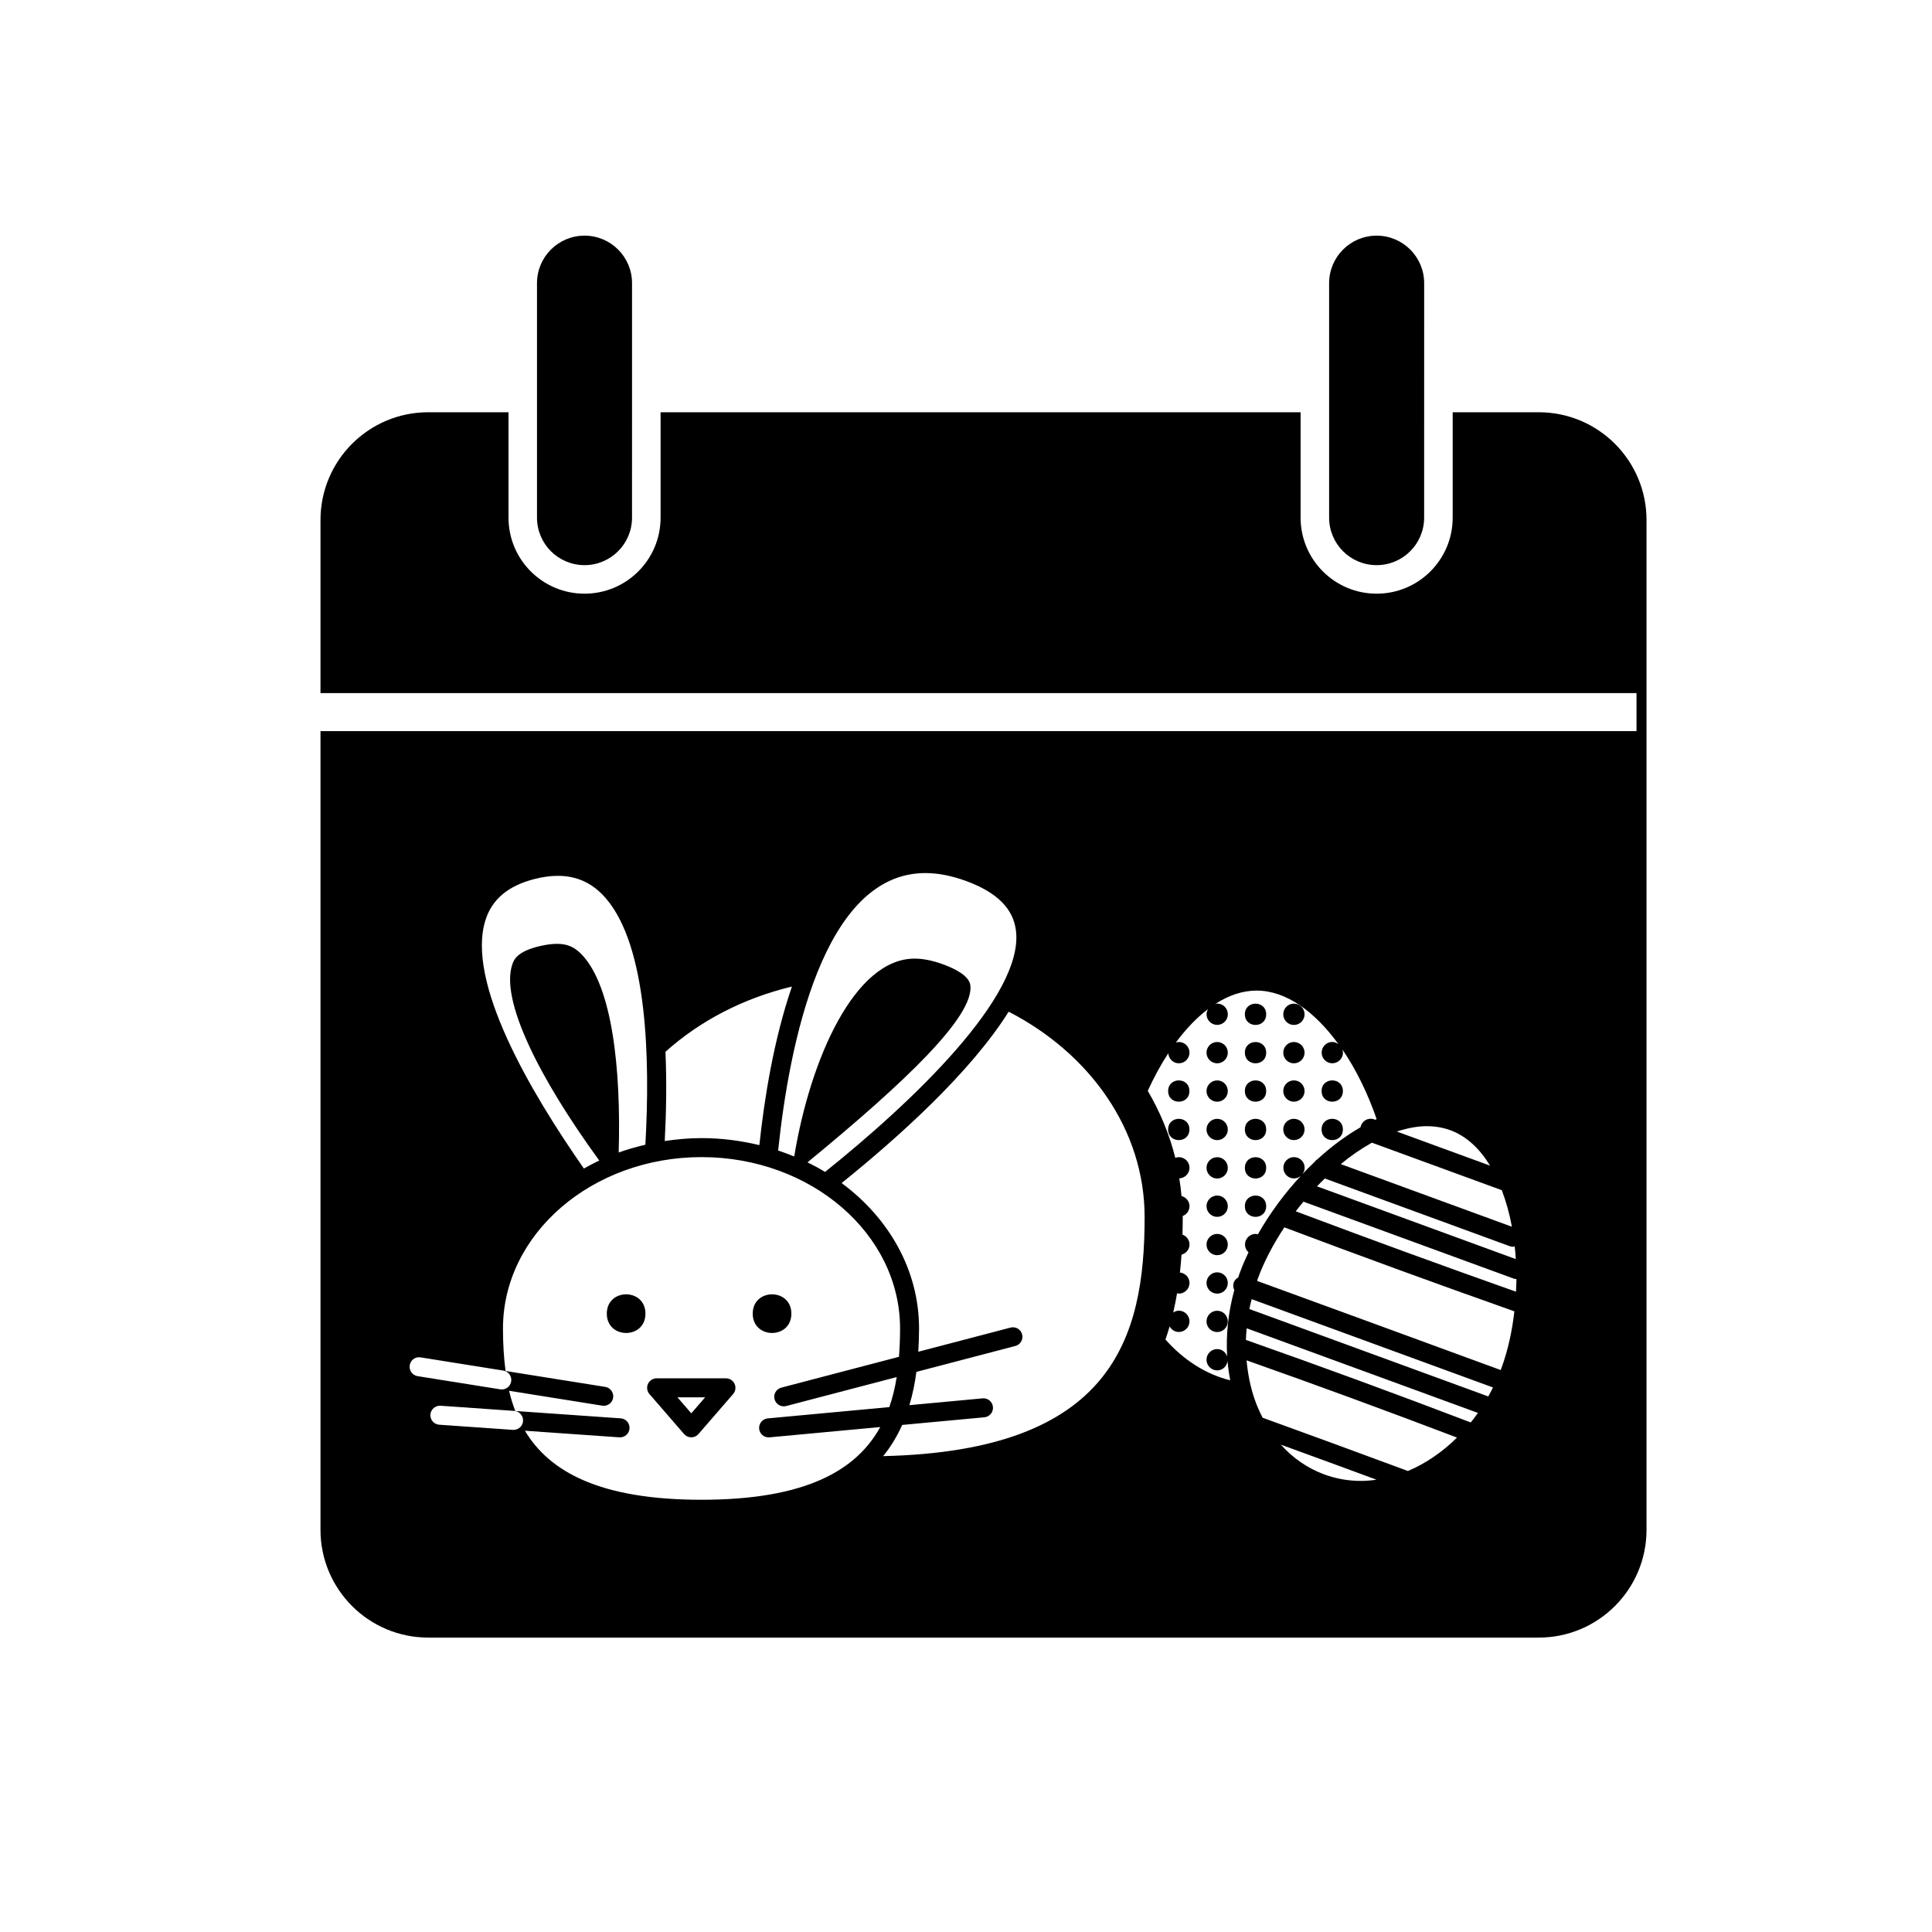 <?xml version="1.0" encoding="UTF-8"?>
<!-- Uploaded to: SVG Repo, www.svgrepo.com, Generator: SVG Repo Mixer Tools -->
<svg fill="#000000" width="800px" height="800px" version="1.1" viewBox="144 144 512 512" xmlns="http://www.w3.org/2000/svg">
 <g>
  <path d="m551.77 253.25h-22.793v27.93c0 11.129-9.023 20.152-20.152 20.152-11.129 0-20.152-9.023-20.152-20.152v-27.93h-169.61v27.93c0 11.129-9.023 20.152-20.152 20.152s-20.152-9.023-20.152-20.152v-27.93h-21.27c-15.773 0-28.555 12.785-28.555 28.562v45.871h348.76v10.078l-348.76-0.004v211.66c0 15.773 12.781 28.562 28.555 28.562h294.29c15.773 0 28.566-12.785 28.566-28.562v-267.6c0-15.781-12.793-28.566-28.566-28.566zm-6.359 221.03c0.121 1.125 0.223 2.258 0.297 3.394l-52.691-19.285c0.676-0.711 1.371-1.391 2.074-2.074l49.031 17.945c0.289 0.105 0.578 0.152 0.867 0.152 0.156 0.004 0.277-0.105 0.422-0.133zm-0.738-5.184-45.352-16.594c2.676-2.211 5.445-4.109 8.254-5.68l34.422 12.594c1.129 2.996 2.039 6.246 2.676 9.68zm-22.551-26.645c2.195 0 4.293 0.363 6.227 1.066 4.297 1.57 7.812 4.918 10.535 9.391l-24.703-9.039c2.688-0.883 5.356-1.418 7.941-1.418zm-132.9-67.082c3.41 0 7.078 0.727 10.922 2.144 8.074 2.992 12.352 7.262 13.09 13.055 2.203 17.375-27.605 45.586-50.578 64.004-1.5-0.91-3.055-1.758-4.656-2.539 25.941-21.305 44.195-38.723 43.152-46.93-0.312-2.492-4.031-4.367-7.098-5.5-2.801-1.039-5.379-1.562-7.684-1.562-15.77 0-27.578 26.285-31.895 52.438-1.387-0.574-2.805-1.102-4.258-1.582 2.918-27.918 11.848-73.527 39.004-73.527zm-68.867 47.371c9.043-8.137 20.559-14.188 33.512-17.289-4.793 13.965-7.309 29.598-8.629 42.02-4.891-1.18-10.012-1.863-15.324-1.863-3.332 0-6.57 0.301-9.75 0.777 0.398-7.481 0.543-15.59 0.191-23.645zm-47.691-34.938c1.758-5.512 6-9.062 12.977-10.855 2.188-0.559 4.266-0.84 6.188-0.84 5.152 0 9.344 1.98 12.816 6.051 10.871 12.777 11.684 42.281 10.387 65.207-2.418 0.57-4.793 1.23-7.074 2.055 0.648-22.273-1.715-43.988-9.773-52.445-1.926-2.016-3.828-2.848-6.566-2.848-1.316 0-2.805 0.195-4.438 0.57-6.176 1.414-6.988 3.688-7.375 4.781-3.402 9.531 7.367 30.617 23.008 52.07-1.395 0.656-2.746 1.379-4.074 2.125-14.289-20.457-31.293-49.496-26.074-65.871zm-17.992 120.89c-1.371-0.215-2.309-1.512-2.09-2.883 0.223-1.375 1.477-2.328 2.887-2.09l21.91 3.496c1.371 0.215 2.309 1.512 2.09 2.883-0.203 1.238-1.27 2.121-2.484 2.121-0.133 0-0.266-0.012-0.402-0.031zm25.43 14.242c-0.059 0-0.117 0-0.18-0.004l-19.523-1.367c-1.387-0.102-2.43-1.301-2.336-2.691 0.102-1.391 1.336-2.43 2.691-2.336l19.523 1.367c1.387 0.102 2.43 1.301 2.336 2.691-0.094 1.328-1.203 2.34-2.512 2.34zm49.816 18.52c-26.965 0-40.32-7.441-46.812-18.297l25.035 1.75c0.059 0 0.121 0.004 0.18 0.004 1.309 0 2.414-1.02 2.508-2.344 0.098-1.387-0.945-2.59-2.336-2.691l-27.938-1.949c-0.66-1.734-1.219-3.523-1.648-5.359l24.691 3.945c0.137 0.02 0.273 0.031 0.402 0.031 1.215 0 2.281-0.883 2.484-2.121 0.215-1.371-0.719-2.664-2.09-2.883l-26.418-4.219c-0.484-3.656-0.684-7.43-0.684-11.266 0-25.039 23.609-45.41 52.621-45.41 29.016 0 52.613 20.367 52.613 45.41 0 2.535-0.102 5.039-0.289 7.512l-31.176 8.168c-1.344 0.352-2.152 1.727-1.793 3.074 0.297 1.133 1.316 1.883 2.434 1.883 0.211 0 0.422-0.023 0.641-0.082l29.293-7.672c-0.438 2.75-1.074 5.41-1.961 7.957l-32.215 2.996c-1.387 0.133-2.41 1.359-2.277 2.742 0.121 1.305 1.219 2.289 2.504 2.289 0.082 0 0.156 0 0.238-0.012l29.348-2.731c-6.254 11.375-19.59 19.273-47.355 19.273zm48.125-11.566c2.106-2.574 3.742-5.356 5.047-8.266l21.773-2.023c1.387-0.133 2.41-1.359 2.277-2.742-0.125-1.387-1.371-2.418-2.742-2.277l-19.398 1.805c0.867-2.883 1.465-5.84 1.855-8.82l26.223-6.867c1.344-0.352 2.152-1.727 1.793-3.074-0.348-1.352-1.727-2.144-3.074-1.797l-24.441 6.402c0.121-2.07 0.203-4.133 0.203-6.172 0-15.445-7.992-29.277-20.523-38.535 14.699-11.824 34.039-29.105 44.273-45.414 21.531 11.09 36.027 31.297 36.027 54.418 0.008 32.168-8.539 61.984-69.293 63.363zm94.105-47.348c-0.523 0.281-0.961 0.73-1.184 1.328-0.25 0.684-0.172 1.402 0.137 2-1.598 5.871-2.231 11.828-1.895 17.617-0.363-1.137-1.387-1.965-2.637-1.965-1.566 0-2.832 1.258-2.832 2.828 0 1.551 1.27 2.82 2.832 2.82 1.441 0 2.59-1.113 2.746-2.516 0.141 1.734 0.383 3.445 0.707 5.141-6.519-1.602-12.402-5.438-17.164-10.809 0.398-1.148 0.766-2.309 1.109-3.473 0.484 0.867 1.371 1.48 2.434 1.48 1.559 0 2.828-1.27 2.828-2.82s-1.27-2.828-2.828-2.828c-0.555 0-1.047 0.207-1.484 0.488 0.395-1.688 0.73-3.394 1.02-5.109 0.156 0.023 0.301 0.098 0.469 0.098 1.559 0 2.828-1.258 2.828-2.828 0-1.449-1.125-2.613-2.539-2.766 0.172-1.57 0.316-3.152 0.422-4.731 1.203-0.316 2.117-1.367 2.117-2.68 0-1.215-0.785-2.231-1.867-2.625 0.047-1.57 0.074-3.133 0.074-4.684 0-0.086-0.016-0.16-0.016-0.246 1.055-0.406 1.809-1.414 1.809-2.621 0-1.301-0.91-2.359-2.117-2.68-0.137-1.578-0.336-3.133-0.59-4.68 1.496-0.066 2.707-1.289 2.707-2.801 0-1.566-1.27-2.82-2.828-2.82-0.328 0-0.637 0.086-0.934 0.188-1.559-6.258-4.047-12.203-7.297-17.758 1.605-3.543 3.426-6.898 5.438-9.961 0.098 1.473 1.293 2.656 2.793 2.656 1.559 0 2.828-1.27 2.828-2.82 0-1.559-1.27-2.828-2.828-2.828-0.289 0-0.543 0.086-0.805 0.168 2.625-3.551 5.5-6.586 8.559-8.891-0.242 0.414-0.414 0.867-0.414 1.375 0 1.566 1.27 2.82 2.832 2.82 1.551 0 2.812-1.258 2.812-2.82 0-1.559-1.258-2.828-2.812-2.828-0.188 0-0.352 0.07-0.535 0.105 3.496-2.238 7.18-3.547 10.953-3.547 7.965 0 15.547 5.715 21.715 14.199-0.469-0.344-1.012-0.586-1.633-0.586-1.566 0-2.82 1.27-2.82 2.828 0 1.551 1.254 2.82 2.82 2.82 1.559 0 2.828-1.27 2.828-2.82 0-0.309-0.086-0.59-0.176-0.871 3.68 5.387 6.785 11.766 9.094 18.488-0.133 0.059-0.266 0.117-0.398 0.176-0.359-0.168-0.75-0.273-1.176-0.273-1.367 0-2.449 0.988-2.715 2.277-3.941 2.273-7.785 5.141-11.387 8.449-0.312 0.18-0.57 0.43-0.785 0.734-1.125 1.062-2.223 2.172-3.293 3.309 0.406-0.488 0.684-1.094 0.684-1.777 0-1.566-1.27-2.82-2.836-2.82-1.551 0-2.812 1.258-2.812 2.82 0 1.551 1.258 2.828 2.812 2.828 0.73 0 1.375-0.297 1.879-0.746-4.438 4.766-8.344 10.098-11.441 15.559-0.195-0.047-0.383-0.121-0.594-0.121-1.551 0-2.82 1.27-2.82 2.82 0 0.828 0.363 1.551 0.926 2.066-0.828 1.75-1.594 3.496-2.227 5.231-0.207 0.477-0.332 0.957-0.492 1.43zm32.535 53.918c-3.344 0-6.609-0.574-9.719-1.715-4.438-1.621-8.324-4.332-11.523-7.898 8.457 3.074 16.902 6.172 25.34 9.289-1.355 0.199-2.723 0.324-4.098 0.324zm12.43-2.629c-12.812-4.758-25.645-9.457-38.5-14.117-0.781-1.531-1.508-3.125-2.098-4.828-1.148-3.309-1.84-6.805-2.156-10.379 18.426 6.504 37.137 13.375 55.762 20.465-3.891 3.859-8.316 6.883-13.008 8.859zm16.656-12.867c-19.895-7.594-39.926-14.949-59.59-21.871 0.023-1.023 0.109-2.051 0.207-3.078l61.289 22.426c-0.613 0.863-1.25 1.707-1.906 2.523zm4.633-6.894-63.309-23.164c0.172-0.871 0.398-1.742 0.613-2.613 20.867 7.617 42.996 15.715 63.953 23.402-0.398 0.805-0.816 1.594-1.258 2.375zm3.523-7.586c-0.074 0.203-0.16 0.387-0.238 0.586-21.141-7.758-43.492-15.941-64.543-23.617 0.07-0.203 0.117-0.398 0.191-0.598 1.648-4.516 4.086-9.141 7.031-13.594 19.957 7.527 40.461 15.008 60.961 22.254-0.598 5.25-1.715 10.352-3.402 14.969zm3.828-20.172c-19.629-6.941-39.238-14.102-58.371-21.305 0.664-0.867 1.359-1.707 2.055-2.551l55.723 20.391c0.238 0.086 0.473 0.109 0.715 0.125-0.008 1.105-0.07 2.227-0.121 3.34z"/>
  <path d="m298.9 293.77c6.957 0 12.594-5.637 12.594-12.594l0.004-62.133c0-6.957-5.637-12.594-12.594-12.594s-12.594 5.637-12.594 12.594v62.137c-0.004 6.953 5.633 12.59 12.59 12.59z"/>
  <path d="m508.82 293.77c6.957 0 12.594-5.637 12.594-12.594l0.004-62.133c0-6.957-5.637-12.594-12.594-12.594s-12.594 5.637-12.594 12.594v62.137c-0.004 6.953 5.633 12.59 12.59 12.59z"/>
  <path d="m486.89 415.62c1.57 0 2.836-1.258 2.836-2.82 0-1.559-1.27-2.828-2.836-2.828-1.551 0-2.812 1.27-2.812 2.828 0 1.566 1.258 2.82 2.812 2.82z"/>
  <path d="m479.55 412.8c0 3.762-5.644 3.762-5.644 0s5.644-3.762 5.644 0"/>
  <path d="m486.89 425.79c1.57 0 2.836-1.27 2.836-2.82 0-1.559-1.27-2.828-2.836-2.828-1.551 0-2.812 1.27-2.812 2.828 0 1.551 1.258 2.82 2.812 2.82z"/>
  <path d="m479.55 422.97c0 3.762-5.644 3.762-5.644 0s5.644-3.762 5.644 0"/>
  <path d="m466.57 420.14c-1.566 0-2.832 1.27-2.832 2.828 0 1.551 1.27 2.82 2.832 2.82 1.551 0 2.812-1.27 2.812-2.82 0-1.559-1.262-2.828-2.812-2.828z"/>
  <path d="m499.88 433.14c0 3.762-5.641 3.762-5.641 0s5.641-3.762 5.641 0"/>
  <path d="m486.89 435.96c1.57 0 2.836-1.27 2.836-2.82 0-1.566-1.27-2.828-2.836-2.828-1.551 0-2.812 1.258-2.812 2.828 0 1.551 1.258 2.82 2.812 2.82z"/>
  <path d="m479.55 433.14c0 3.762-5.644 3.762-5.644 0s5.644-3.762 5.644 0"/>
  <path d="m466.57 430.32c-1.566 0-2.832 1.258-2.832 2.828 0 1.551 1.27 2.82 2.832 2.82 1.551 0 2.812-1.27 2.812-2.82 0-1.574-1.262-2.828-2.812-2.828z"/>
  <path d="m459.21 433.14c0 3.762-5.641 3.762-5.641 0s5.641-3.762 5.641 0"/>
  <path d="m499.88 443.32c0 3.762-5.641 3.762-5.641 0 0-3.762 5.641-3.762 5.641 0"/>
  <path d="m486.89 446.14c1.57 0 2.836-1.27 2.836-2.82 0-1.566-1.27-2.828-2.836-2.828-1.551 0-2.812 1.258-2.812 2.828 0 1.551 1.258 2.82 2.812 2.82z"/>
  <path d="m479.55 443.32c0 3.762-5.644 3.762-5.644 0 0-3.762 5.644-3.762 5.644 0"/>
  <path d="m466.57 440.5c-1.566 0-2.832 1.258-2.832 2.828 0 1.551 1.27 2.82 2.832 2.82 1.551 0 2.812-1.27 2.812-2.82 0-1.57-1.262-2.828-2.812-2.828z"/>
  <path d="m459.21 443.32c0 3.762-5.641 3.762-5.641 0 0-3.762 5.641-3.762 5.641 0"/>
  <path d="m479.55 453.49c0 3.762-5.644 3.762-5.644 0 0-3.762 5.644-3.762 5.644 0"/>
  <path d="m466.57 450.67c-1.566 0-2.832 1.258-2.832 2.82 0 1.551 1.27 2.828 2.832 2.828 1.551 0 2.812-1.27 2.812-2.828 0-1.566-1.262-2.82-2.812-2.82z"/>
  <path d="m479.55 463.66c0 3.762-5.644 3.762-5.644 0s5.644-3.762 5.644 0"/>
  <path d="m466.57 460.83c-1.566 0-2.832 1.27-2.832 2.828 0 1.566 1.27 2.82 2.832 2.82 1.551 0 2.812-1.258 2.812-2.82 0-1.555-1.262-2.828-2.812-2.828z"/>
  <path d="m466.57 471c-1.566 0-2.832 1.27-2.832 2.82 0 1.566 1.27 2.82 2.832 2.82 1.551 0 2.812-1.258 2.812-2.82 0-1.551-1.262-2.82-2.812-2.82z"/>
  <path d="m466.57 481.18c-1.566 0-2.832 1.27-2.832 2.82 0 1.566 1.27 2.828 2.832 2.828 1.551 0 2.812-1.258 2.812-2.828 0-1.551-1.262-2.82-2.812-2.82z"/>
  <path d="m466.57 491.36c-1.566 0-2.832 1.27-2.832 2.828s1.27 2.82 2.832 2.82c1.551 0 2.812-1.27 2.812-2.82 0-1.555-1.262-2.828-2.812-2.828z"/>
  <path d="m336.38 509.27h-18.367c-0.984 0-1.879 0.574-2.293 1.473-0.406 0.898-0.258 1.949 0.387 2.695l9.184 10.602c0.48 0.551 1.176 0.867 1.906 0.867 0.734 0 1.426-0.316 1.906-0.871l9.18-10.602c0.645-0.746 0.797-1.797 0.387-2.695-0.41-0.895-1.309-1.469-2.289-1.469zm-9.18 9.273-3.672-4.238h7.336z"/>
  <path d="m353.72 492.13c0 6.828-10.238 6.828-10.238 0 0-6.824 10.238-6.824 10.238 0"/>
  <path d="m315.05 492.13c0 6.828-10.238 6.828-10.238 0 0-6.824 10.238-6.824 10.238 0"/>
 </g>
</svg>